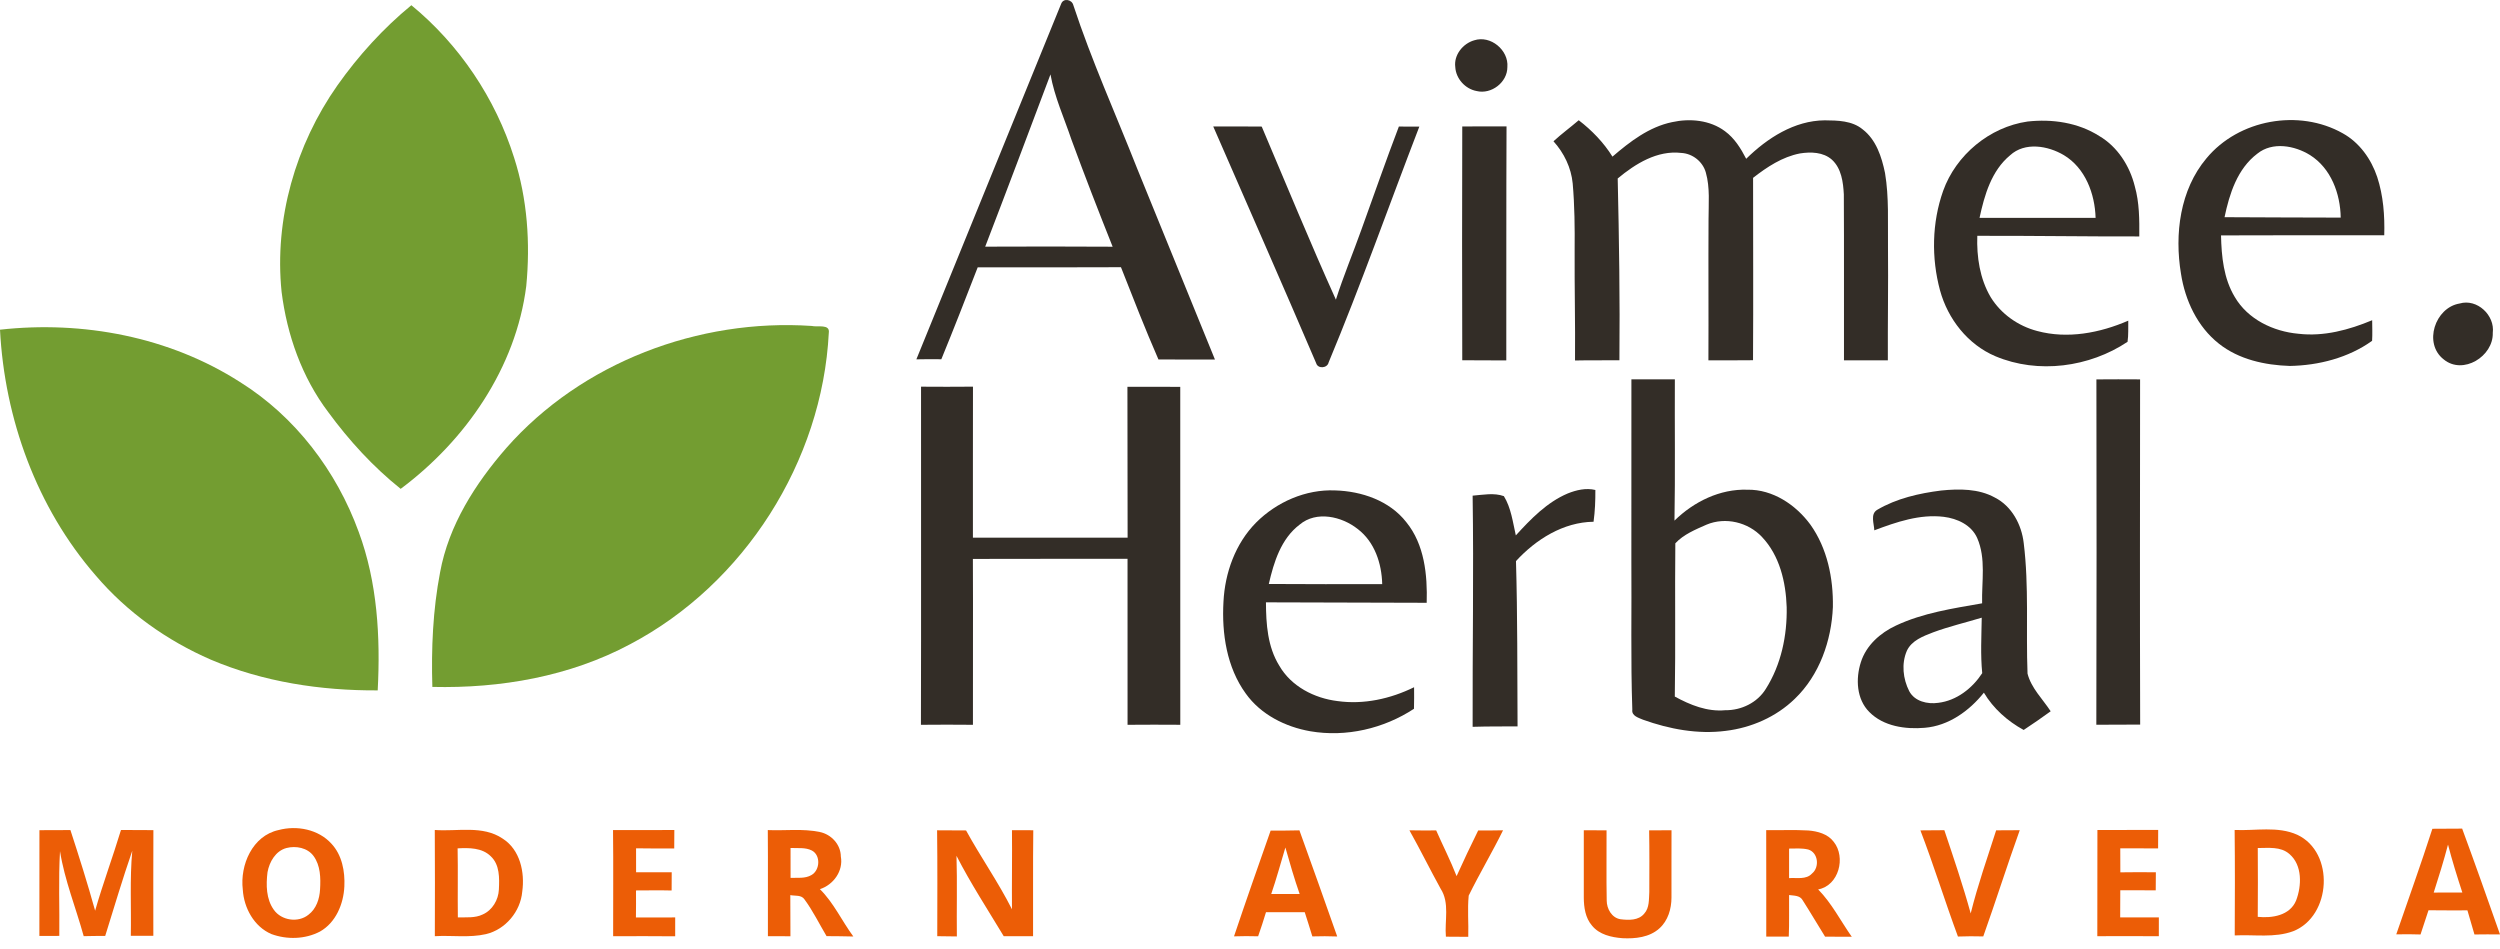 <svg xmlns="http://www.w3.org/2000/svg" fill="none" viewBox="0 0 137 52" height="52" width="137">
<path fill="#332D27" d="M58.153 0.205C58.276 -0.12 58.736 -0.032 58.817 0.278C59.822 3.328 61.144 6.259 62.32 9.244C63.742 12.729 65.162 16.215 66.579 19.702C65.547 19.708 64.514 19.696 63.483 19.699C62.755 18.032 62.094 16.336 61.429 14.643C58.811 14.659 56.195 14.647 53.578 14.65C52.925 16.332 52.271 18.017 51.585 19.687C51.129 19.679 50.672 19.682 50.217 19.692C52.865 13.197 55.509 6.7 58.153 0.205ZM53.989 13.517C56.316 13.503 58.645 13.509 60.973 13.52C60.196 11.573 59.439 9.62 58.716 7.654C58.317 6.466 57.788 5.317 57.566 4.077C56.381 7.226 55.197 10.377 53.989 13.517Z"></path>
<path fill="#332D27" d="M80.787 2.209C81.683 1.917 82.683 2.747 82.604 3.675C82.607 4.511 81.724 5.188 80.919 4.989C80.294 4.874 79.783 4.311 79.749 3.672C79.663 3.011 80.168 2.386 80.787 2.209Z"></path>
<path fill="#332D27" d="M91.626 6.694C92.603 6.477 93.709 6.577 94.529 7.191C95.052 7.574 95.398 8.135 95.691 8.702C96.842 7.571 98.329 6.607 99.994 6.594C100.704 6.6 101.493 6.61 102.071 7.087C102.814 7.655 103.117 8.599 103.299 9.48C103.525 10.823 103.445 12.189 103.462 13.545C103.481 15.611 103.445 17.679 103.454 19.746C102.653 19.747 101.851 19.743 101.05 19.747C101.045 16.715 101.059 13.685 101.042 10.654C101.006 9.984 100.912 9.231 100.39 8.752C99.917 8.33 99.228 8.314 98.634 8.409C97.669 8.597 96.832 9.151 96.069 9.746C96.067 13.077 96.087 16.409 96.066 19.74C95.25 19.752 94.435 19.743 93.621 19.747C93.634 17.174 93.613 14.601 93.628 12.028C93.627 11.171 93.716 10.29 93.48 9.456C93.314 8.857 92.755 8.414 92.136 8.381C90.819 8.226 89.619 8.974 88.65 9.781C88.726 13.101 88.776 16.421 88.744 19.741C87.933 19.754 87.121 19.735 86.311 19.755C86.329 17.736 86.279 15.717 86.29 13.697C86.3 12.483 86.29 11.265 86.184 10.055C86.102 9.192 85.709 8.382 85.131 7.742C85.573 7.334 86.058 6.981 86.514 6.589C87.236 7.144 87.879 7.807 88.363 8.584C89.319 7.763 90.366 6.956 91.626 6.694Z"></path>
<path fill="#332D27" d="M106.482 10.465C107.187 8.49 109.03 6.961 111.109 6.66C112.456 6.51 113.876 6.714 115.037 7.452C116.042 8.042 116.71 9.093 116.987 10.211C117.24 11.103 117.24 12.038 117.233 12.957C114.274 12.964 111.316 12.914 108.356 12.923C108.317 14.078 108.493 15.27 109.086 16.279C109.652 17.204 110.597 17.868 111.643 18.14C113.304 18.587 115.077 18.246 116.629 17.572C116.62 17.958 116.646 18.348 116.59 18.731C114.503 20.125 111.689 20.509 109.351 19.523C107.836 18.883 106.741 17.48 106.313 15.912C105.834 14.135 105.869 12.204 106.482 10.465ZM110.152 8.511C109.13 9.356 108.748 10.692 108.479 11.938C110.598 11.938 112.719 11.944 114.839 11.938C114.8 10.618 114.278 9.21 113.1 8.502C112.227 7.983 110.962 7.766 110.152 8.511Z"></path>
<path fill="#332D27" d="M120.914 8.676C122.677 6.545 125.98 5.949 128.383 7.305C129.301 7.813 129.941 8.717 130.27 9.697C130.608 10.725 130.687 11.819 130.657 12.894C127.676 12.894 124.694 12.885 121.712 12.9C121.738 14.059 121.855 15.264 122.467 16.277C123.182 17.501 124.579 18.168 125.955 18.29C127.342 18.454 128.724 18.079 129.995 17.548C129.997 17.924 130.014 18.3 129.991 18.677C128.695 19.606 127.068 20.026 125.481 20.054C124.113 20.01 122.689 19.7 121.595 18.833C120.415 17.903 119.742 16.457 119.517 14.995C119.159 12.828 119.46 10.404 120.914 8.676ZM123.701 8.421C122.607 9.247 122.173 10.618 121.905 11.902C124.027 11.916 126.149 11.918 128.271 11.925C128.251 10.612 127.741 9.225 126.592 8.499C125.747 7.974 124.529 7.752 123.701 8.421Z"></path>
<path fill="#332D27" d="M66.485 6.93C67.371 6.93 68.257 6.926 69.142 6.936C70.488 10.102 71.792 13.287 73.207 16.422C73.621 15.123 74.149 13.864 74.607 12.579C75.287 10.697 75.945 8.805 76.658 6.935C77.031 6.935 77.404 6.939 77.779 6.939C76.12 11.244 74.585 15.6 72.81 19.858C72.743 20.183 72.218 20.227 72.126 19.902C70.272 15.567 68.367 11.253 66.485 6.93Z"></path>
<path fill="#332D27" d="M80.132 6.929C80.94 6.929 81.75 6.929 82.558 6.927C82.539 11.202 82.551 15.476 82.545 19.75C81.739 19.744 80.936 19.752 80.132 19.741C80.123 15.472 80.116 11.2 80.132 6.929Z"></path>
<path fill="#332D27" d="M134.788 16.632C135.744 16.351 136.728 17.277 136.604 18.24C136.644 19.526 134.972 20.565 133.916 19.696C132.786 18.821 133.438 16.855 134.788 16.632Z"></path>
<path fill="#332D27" d="M89.401 20.788C90.194 20.79 90.987 20.787 91.782 20.787C91.769 23.368 91.807 25.948 91.761 28.53C92.821 27.492 94.255 26.785 95.762 26.836C97.15 26.816 98.409 27.661 99.209 28.748C100.138 30.05 100.469 31.691 100.442 33.265C100.366 35.111 99.706 37 98.353 38.297C97.335 39.287 95.972 39.882 94.57 40.051C93.038 40.25 91.48 39.956 90.038 39.44C89.795 39.333 89.405 39.234 89.451 38.894C89.357 36.159 89.421 33.423 89.399 30.687C89.396 27.388 89.404 24.087 89.401 20.788ZM93.52 28.75C92.92 29.015 92.254 29.287 91.808 29.774C91.778 32.572 91.825 35.372 91.779 38.172C92.624 38.633 93.558 39.013 94.541 38.92C95.423 38.932 96.304 38.506 96.77 37.746C97.607 36.422 97.941 34.825 97.91 33.271C97.865 31.902 97.526 30.447 96.557 29.426C95.799 28.615 94.553 28.316 93.52 28.75Z"></path>
<path fill="#332D27" d="M114.883 20.791C115.681 20.78 116.479 20.788 117.277 20.79C117.272 27.096 117.262 33.402 117.281 39.707C116.481 39.716 115.68 39.707 114.879 39.716C114.897 33.408 114.894 27.099 114.883 20.791Z"></path>
<path fill="#332D27" d="M61.783 21.196C62.747 21.193 63.714 21.195 64.678 21.199C64.675 27.371 64.678 33.544 64.68 39.718C63.717 39.71 62.754 39.712 61.79 39.719C61.79 36.687 61.787 33.655 61.789 30.623C58.965 30.628 56.139 30.617 53.314 30.629C53.33 33.66 53.311 36.69 53.317 39.719C52.366 39.709 51.417 39.71 50.467 39.719C50.483 33.543 50.469 27.366 50.473 21.19C51.421 21.198 52.369 21.198 53.319 21.189C53.31 23.946 53.32 26.705 53.316 29.463C56.142 29.466 58.968 29.464 61.793 29.463C61.787 26.707 61.79 23.952 61.783 21.196Z"></path>
<path fill="#332D27" d="M85.908 27.043C86.384 26.852 86.915 26.726 87.426 26.851C87.43 27.432 87.406 28.016 87.327 28.592C85.671 28.612 84.168 29.558 83.076 30.747C83.164 33.766 83.144 36.787 83.162 39.807C82.342 39.809 81.521 39.804 80.7 39.83C80.688 35.607 80.764 31.383 80.7 27.162C81.265 27.118 81.868 26.992 82.413 27.189C82.807 27.829 82.903 28.613 83.067 29.34C83.887 28.442 84.769 27.527 85.908 27.043Z"></path>
<path fill="#332D27" d="M106.379 26.88C107.366 26.782 108.425 26.773 109.318 27.266C110.249 27.738 110.785 28.753 110.9 29.762C111.193 32.135 111.018 34.532 111.109 36.915C111.313 37.711 111.938 38.306 112.377 38.978C111.894 39.333 111.396 39.669 110.897 40.002C110.016 39.521 109.232 38.826 108.717 37.958C107.917 38.958 106.785 39.774 105.476 39.883C104.419 39.974 103.217 39.807 102.441 39.02C101.733 38.316 101.685 37.196 101.974 36.293C102.265 35.366 103.038 34.682 103.897 34.282C105.38 33.584 107.02 33.343 108.62 33.062C108.59 31.871 108.843 30.608 108.349 29.481C108.03 28.765 107.254 28.413 106.517 28.322C105.203 28.164 103.923 28.607 102.712 29.062C102.7 28.698 102.48 28.17 102.872 27.937C103.935 27.312 105.165 27.033 106.379 26.88ZM105.934 34.653C105.39 34.864 104.76 35.096 104.496 35.663C104.191 36.367 104.282 37.202 104.625 37.875C104.922 38.438 105.626 38.6 106.215 38.515C107.222 38.395 108.083 37.72 108.626 36.889C108.526 35.879 108.584 34.863 108.599 33.849C107.71 34.118 106.805 34.33 105.934 34.653Z"></path>
<path fill="#332D27" d="M68.833 28.638C69.961 27.508 71.554 26.808 73.163 26.875C74.614 26.915 76.144 27.435 77.063 28.612C78.064 29.839 78.227 31.507 78.183 33.033C75.246 33.021 72.311 33.018 69.374 33.008C69.38 34.194 69.461 35.441 70.103 36.477C70.756 37.614 72.027 38.265 73.297 38.419C74.732 38.621 76.202 38.294 77.492 37.66C77.5 38.052 77.492 38.447 77.486 38.841C75.829 39.929 73.766 40.41 71.804 40.073C70.435 39.833 69.091 39.158 68.269 38.008C67.224 36.569 66.948 34.718 67.046 32.98C67.124 31.389 67.7 29.784 68.833 28.638ZM71.219 28.75C70.2 29.523 69.804 30.807 69.531 32.002C71.603 32.011 73.675 32.019 75.745 32.009C75.718 30.878 75.332 29.696 74.401 28.989C73.532 28.298 72.136 27.976 71.219 28.75Z"></path>
<path fill="#EC5D06" d="M2.161 45.494C2.727 45.489 3.293 45.491 3.859 45.488C4.337 46.952 4.801 48.423 5.213 49.906C5.639 48.418 6.181 46.965 6.63 45.483C7.222 45.488 7.813 45.489 8.406 45.491C8.396 47.422 8.403 49.351 8.403 51.282C7.991 51.282 7.579 51.282 7.168 51.282C7.199 49.729 7.106 48.169 7.249 46.621C6.716 48.163 6.252 49.73 5.765 51.29C5.373 51.288 4.98 51.291 4.587 51.302C4.159 49.748 3.543 48.241 3.288 46.645C3.199 48.191 3.269 49.739 3.25 51.287C2.886 51.285 2.522 51.287 2.158 51.29C2.161 49.357 2.163 47.426 2.161 45.494Z"></path>
<path fill="#EC5D06" d="M15.268 45.486C16.269 45.219 17.451 45.447 18.164 46.236C18.745 46.859 18.91 47.752 18.871 48.578C18.827 49.539 18.402 50.562 17.531 51.051C16.72 51.475 15.725 51.5 14.871 51.186C13.921 50.778 13.365 49.753 13.305 48.752C13.143 47.402 13.832 45.796 15.268 45.486ZM15.699 46.471C15.107 46.628 14.762 47.227 14.66 47.795C14.575 48.491 14.581 49.271 15.009 49.862C15.426 50.446 16.337 50.581 16.899 50.131C17.332 49.808 17.513 49.257 17.539 48.737C17.577 48.116 17.565 47.429 17.181 46.907C16.85 46.456 16.218 46.337 15.699 46.471Z"></path>
<path fill="#EC5D06" d="M42.075 45.488C43.023 45.529 43.986 45.398 44.922 45.593C45.554 45.721 46.072 46.277 46.078 46.937C46.223 47.727 45.673 48.487 44.931 48.726C45.689 49.476 46.135 50.468 46.763 51.32C46.273 51.306 45.783 51.303 45.295 51.3C44.895 50.628 44.55 49.917 44.085 49.286C43.913 49.027 43.569 49.107 43.309 49.052C43.317 49.803 43.309 50.557 43.316 51.309C42.903 51.3 42.492 51.302 42.081 51.303C42.072 49.365 42.093 47.426 42.075 45.488ZM43.322 46.469C43.325 47.015 43.325 47.561 43.323 48.107C43.705 48.092 44.121 48.157 44.467 47.953C44.938 47.689 44.987 46.868 44.488 46.607C44.13 46.424 43.708 46.492 43.322 46.469Z"></path>
<path fill="#EC5D06" d="M69.631 45.517C70.156 45.518 70.682 45.517 71.208 45.503C71.907 47.437 72.596 49.377 73.279 51.319C72.824 51.302 72.37 51.3 71.916 51.315C71.778 50.871 71.645 50.427 71.499 49.987C70.793 49.988 70.084 49.984 69.377 49.987C69.241 50.43 69.101 50.873 68.945 51.309C68.504 51.296 68.064 51.296 67.624 51.312C68.275 49.375 68.953 47.446 69.631 45.517ZM69.663 48.993C70.181 48.992 70.702 48.989 71.22 48.99C70.928 48.15 70.68 47.297 70.439 46.443C70.183 47.294 69.952 48.151 69.663 48.993Z"></path>
<path fill="#EC5D06" d="M77.236 45.501C77.724 45.512 78.213 45.51 78.703 45.507C79.071 46.345 79.489 47.159 79.821 48.012C80.198 47.17 80.599 46.337 81.005 45.509C81.459 45.512 81.912 45.51 82.367 45.5C81.773 46.71 81.078 47.87 80.485 49.079C80.411 49.829 80.484 50.586 80.461 51.338C80.051 51.333 79.643 51.33 79.235 51.33C79.158 50.454 79.455 49.481 78.944 48.697C78.36 47.639 77.828 46.554 77.236 45.501Z"></path>
<path fill="#EC5D06" d="M105.238 45.505C105.675 45.503 106.112 45.502 106.55 45.495C107.057 47.008 107.572 48.519 107.994 50.056C108.376 48.516 108.904 47.014 109.389 45.502C109.819 45.503 110.249 45.5 110.682 45.495C109.989 47.426 109.37 49.383 108.683 51.316C108.218 51.302 107.756 51.305 107.295 51.322C106.582 49.392 105.974 47.425 105.238 45.505Z"></path>
<path fill="#EC5D06" d="M122.458 45.482C123.597 45.536 124.817 45.26 125.892 45.746C127.957 46.715 127.761 50.205 125.668 51.03C124.644 51.409 123.528 51.205 122.463 51.262C122.473 49.334 122.479 47.408 122.458 45.482ZM123.726 46.472C123.737 47.73 123.732 48.986 123.725 50.243C124.51 50.323 125.481 50.175 125.824 49.354C126.137 48.543 126.177 47.408 125.457 46.798C124.978 46.377 124.31 46.474 123.726 46.472Z"></path>
<path fill="#EC5D06" d="M133.294 45.417C133.837 45.411 134.382 45.414 134.926 45.408C135.636 47.334 136.319 49.269 137 51.206C136.533 51.203 136.066 51.2 135.6 51.209C135.474 50.768 135.345 50.327 135.215 49.888C134.503 49.884 133.792 49.896 133.082 49.882C132.935 50.324 132.792 50.767 132.645 51.209C132.201 51.193 131.756 51.193 131.315 51.203C131.978 49.276 132.669 47.357 133.294 45.417ZM134.151 46.284C133.919 47.169 133.646 48.044 133.367 48.914C133.889 48.907 134.412 48.91 134.936 48.91C134.653 48.041 134.379 47.169 134.151 46.284Z"></path>
<path fill="#EC5D06" d="M23.826 45.483C25.064 45.577 26.447 45.212 27.545 45.955C28.502 46.562 28.768 47.804 28.619 48.861C28.524 49.952 27.7 50.938 26.629 51.191C25.711 51.4 24.76 51.247 23.829 51.303C23.835 49.363 23.838 47.423 23.826 45.483ZM25.077 46.49C25.102 47.751 25.074 49.013 25.09 50.275C25.546 50.261 26.033 50.319 26.456 50.111C26.986 49.877 27.313 49.31 27.339 48.746C27.368 48.121 27.391 47.387 26.893 46.923C26.415 46.451 25.702 46.457 25.077 46.49Z"></path>
<path fill="#EC5D06" d="M33.594 45.489C34.714 45.485 35.835 45.491 36.954 45.485C36.95 45.822 36.947 46.158 36.948 46.497C36.25 46.495 35.553 46.501 34.856 46.487C34.853 46.924 34.852 47.361 34.858 47.8C35.508 47.795 36.159 47.804 36.81 47.801C36.807 48.133 36.805 48.465 36.805 48.799C36.155 48.782 35.504 48.795 34.853 48.796C34.856 49.289 34.856 49.783 34.849 50.276C35.566 50.276 36.284 50.281 37.001 50.275C37 50.619 37 50.964 37 51.309C35.867 51.296 34.733 51.302 33.6 51.305C33.597 49.366 33.617 47.428 33.594 45.489Z"></path>
<path fill="#EC5D06" d="M51.353 45.5C51.883 45.5 52.41 45.502 52.94 45.508C53.741 46.97 54.705 48.34 55.456 49.829C55.444 48.383 55.471 46.94 55.456 45.495C55.844 45.495 56.234 45.497 56.624 45.497C56.6 47.432 56.621 49.368 56.612 51.303C56.077 51.305 55.54 51.305 55.004 51.303C54.126 49.844 53.193 48.415 52.416 46.898C52.46 48.371 52.419 49.844 52.436 51.317C52.077 51.311 51.72 51.303 51.362 51.303C51.364 49.369 51.377 47.434 51.353 45.5Z"></path>
<path fill="#EC5D06" d="M86.792 45.497C87.206 45.503 87.623 45.503 88.039 45.503C88.046 46.786 88.022 48.071 88.048 49.354C88.049 49.8 88.324 50.296 88.796 50.373C89.24 50.43 89.794 50.451 90.106 50.064C90.394 49.745 90.356 49.286 90.382 48.887C90.384 47.758 90.393 46.63 90.373 45.501C90.781 45.503 91.189 45.501 91.599 45.5C91.587 46.727 91.606 47.956 91.597 49.184C91.597 49.803 91.408 50.454 90.933 50.877C90.391 51.368 89.613 51.449 88.915 51.414C88.309 51.367 87.641 51.22 87.241 50.722C86.877 50.302 86.795 49.724 86.792 49.189C86.79 47.957 86.793 46.727 86.792 45.497Z"></path>
<path fill="#EC5D06" d="M96.788 45.491C97.557 45.503 98.326 45.465 99.093 45.51C99.603 45.55 100.166 45.7 100.487 46.131C101.167 46.977 100.769 48.533 99.635 48.74C100.381 49.5 100.868 50.467 101.476 51.335C100.988 51.33 100.501 51.329 100.014 51.329C99.601 50.665 99.206 49.99 98.784 49.331C98.635 49.06 98.302 49.086 98.042 49.048C98.034 49.806 98.057 50.566 98.025 51.324C97.613 51.321 97.202 51.321 96.791 51.326C96.789 49.38 96.795 47.435 96.788 45.491ZM98.042 46.502C98.045 47.041 98.045 47.581 98.042 48.121C98.461 48.087 98.98 48.221 99.299 47.868C99.723 47.525 99.642 46.718 99.09 46.553C98.746 46.471 98.391 46.499 98.042 46.502Z"></path>
<path fill="#EC5D06" d="M114.933 51.303C114.936 49.363 114.936 47.423 114.938 45.485C116.048 45.485 117.159 45.482 118.269 45.479C118.264 45.816 118.263 46.154 118.264 46.493C117.573 46.486 116.881 46.493 116.191 46.489C116.192 46.926 116.194 47.364 116.195 47.804C116.843 47.792 117.492 47.796 118.141 47.801C118.135 48.13 118.132 48.459 118.134 48.79C117.486 48.785 116.838 48.79 116.192 48.785C116.191 49.281 116.191 49.777 116.186 50.273C116.893 50.272 117.598 50.273 118.305 50.275C118.304 50.618 118.304 50.961 118.304 51.305C117.18 51.302 116.056 51.293 114.933 51.303Z"></path>
<path fill="#739D31" d="M18.491 4.678C19.643 3.048 20.999 1.554 22.543 0.286C25.173 2.445 27.151 5.393 28.173 8.64C28.901 10.903 29.067 13.318 28.839 15.677C28.272 20.148 25.522 24.13 21.957 26.789C20.447 25.581 19.131 24.143 17.989 22.586C16.547 20.681 15.726 18.349 15.431 15.991C15.024 12.012 16.197 7.938 18.491 4.678Z"></path>
<path fill="#739D31" d="M0 18.067C4.537 17.561 9.284 18.457 13.151 20.935C16.178 22.824 18.444 25.812 19.658 29.151C20.682 31.917 20.852 34.911 20.698 37.833C17.586 37.851 14.437 37.372 11.56 36.152C9.151 35.107 6.953 33.543 5.248 31.54C2.016 27.825 0.252 22.957 0 18.067Z"></path>
<path fill="#739D31" d="M27.745 24.552C31.874 19.861 38.286 17.444 44.482 17.862C44.791 17.941 45.497 17.735 45.418 18.243C45.057 25.292 40.787 32.008 34.538 35.3C31.227 37.071 27.421 37.731 23.693 37.643C23.63 35.544 23.721 33.429 24.117 31.363C24.589 28.782 26.047 26.502 27.745 24.552Z"></path>
</svg>
